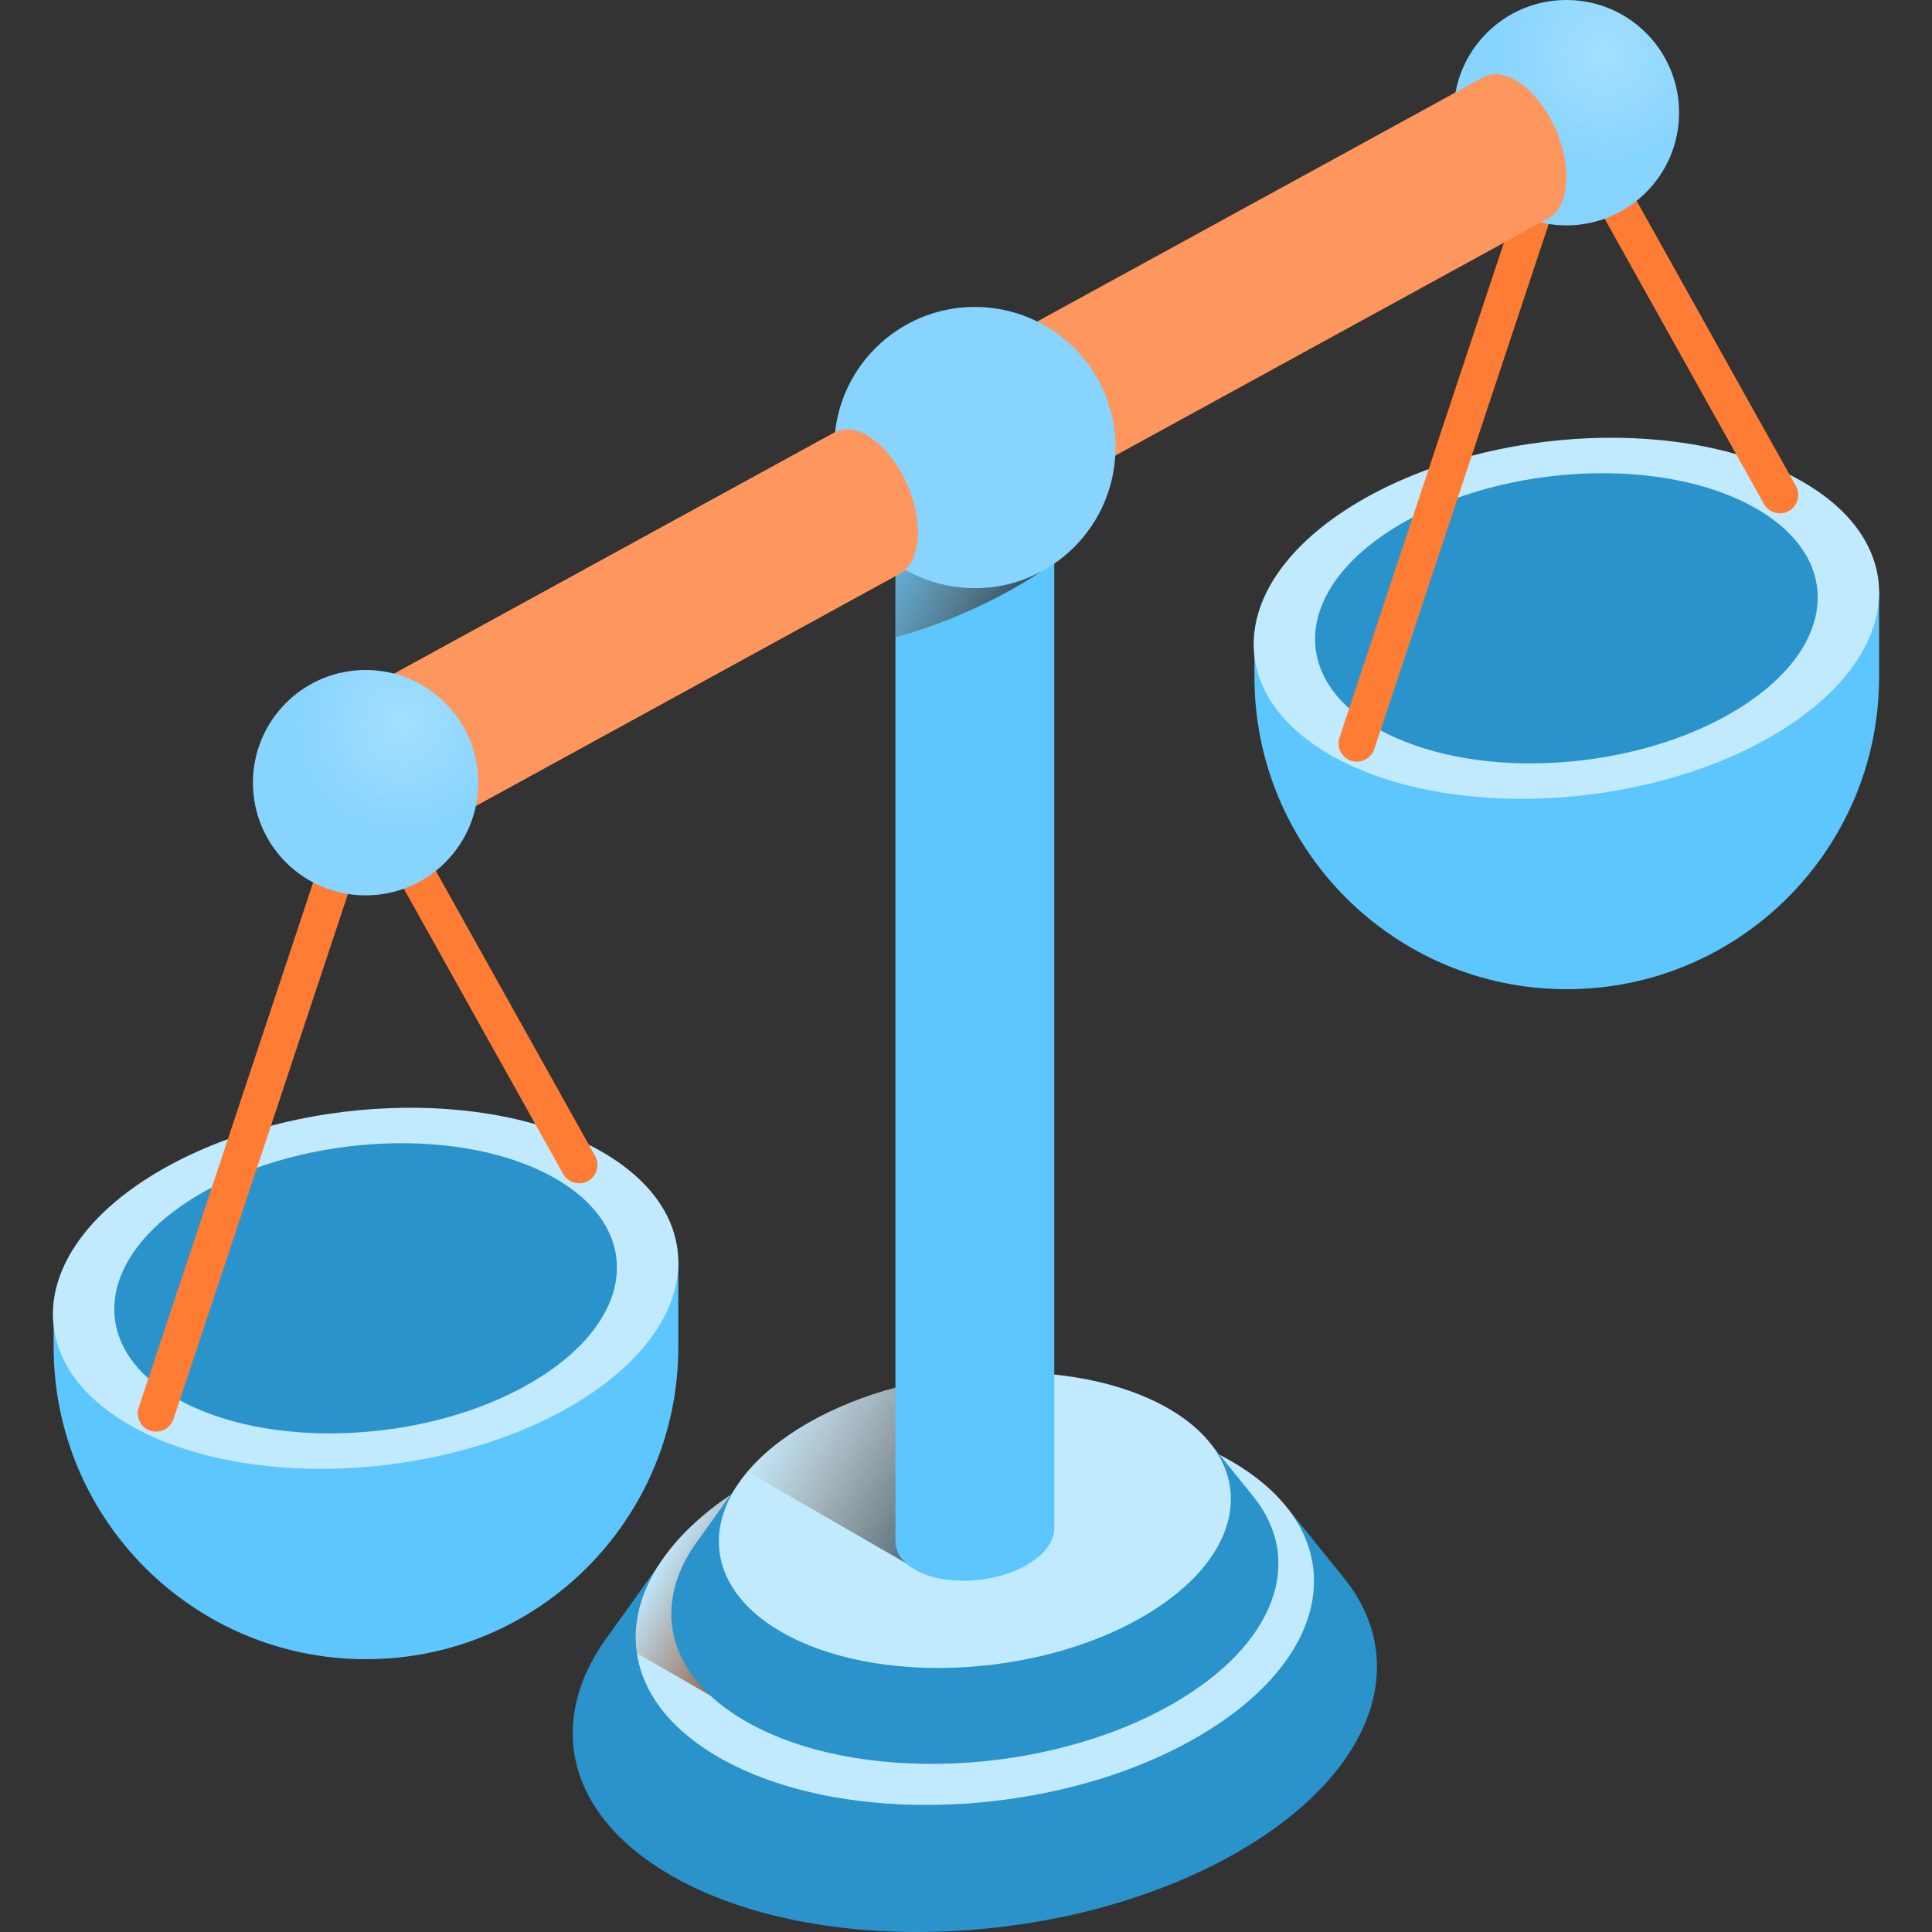 <svg width="512" height="512" viewBox="0 0 512 512" fill="none" xmlns="http://www.w3.org/2000/svg">
<rect x="0" y="0" width="512" height="512" fill="#333333" stroke="none"/>
<path d="M14.218 351.508V356.935C14.218 402.648 51.276 439.706 96.989 439.706C142.702 439.706 179.76 402.648 179.76 356.935V334.135L14.218 351.508Z" fill="#5DC6FF"/>
<path d="M151.14 372.733C185.737 352.759 189.494 322.543 159.533 305.245C129.571 287.947 77.237 290.116 42.64 310.09C8.043 330.064 4.286 360.28 34.247 377.578C64.208 394.877 116.543 392.707 151.14 372.733Z" fill="#C2EAFF"/>
<path d="M140.487 366.583C168.29 350.531 171.31 326.248 147.232 312.347C123.154 298.445 81.096 300.189 53.292 316.241C25.489 332.293 22.469 356.575 46.547 370.477C70.626 384.378 112.684 382.635 140.487 366.583Z" fill="#2A93CC"/>
<path d="M41.366 379.413C40.858 379.413 40.342 379.333 39.834 379.164C37.288 378.318 35.91 375.569 36.756 373.023L95.755 195.431L157.721 306.37C159.029 308.712 158.191 311.671 155.849 312.979C153.506 314.287 150.548 313.449 149.24 311.107L98.023 219.413L45.975 376.086C45.298 378.124 43.401 379.413 41.366 379.413Z" fill="#FF7C35"/>
<path d="M332.439 173.95V179.377C332.439 225.09 369.497 262.148 415.21 262.148C460.923 262.148 497.981 225.09 497.981 179.377V156.577L332.439 173.95Z" fill="#5DC6FF"/>
<path d="M469.361 195.175C503.958 175.201 507.715 144.985 477.753 127.687C447.792 110.389 395.457 112.558 360.86 132.532C326.263 152.506 322.506 182.722 352.467 200.02C382.429 217.319 434.764 215.149 469.361 195.175Z" fill="#C2EAFF"/>
<path d="M458.708 189.025C486.511 172.973 489.531 148.69 465.453 134.789C441.375 120.887 399.317 122.631 371.513 138.683C343.709 154.735 340.69 179.018 364.768 192.919C388.847 206.82 430.905 205.077 458.708 189.025Z" fill="#2A93CC"/>
<path d="M359.586 201.855C359.079 201.855 358.563 201.775 358.054 201.606C355.508 200.76 354.13 198.011 354.976 195.465L413.975 17.872L475.941 128.811C477.249 131.153 476.411 134.112 474.069 135.42C471.726 136.728 468.768 135.89 467.46 133.548L416.243 41.854L364.194 198.527C363.519 200.565 361.622 201.855 359.586 201.855Z" fill="#FF7C35"/>
<path d="M356.389 418.486L356.408 418.485L356.079 418.077C356.053 418.046 356.028 418.014 356.003 417.983L341.121 399.579L174.409 414.996L162.043 432.287L162.071 432.285C144.512 454.894 149.231 480.496 177.782 496.98C216.316 519.227 283.623 516.437 328.118 490.748C364.022 470.02 374.082 440.719 356.389 418.486Z" fill="#2A93CC"/>
<path d="M317.179 460.408C354.698 438.747 358.773 405.979 326.28 387.219C293.788 368.46 237.032 370.812 199.513 392.474C161.994 414.136 157.919 446.903 190.411 465.663C222.905 484.422 279.66 482.07 317.179 460.408Z" fill="#C2EAFF"/>
<path d="M201.449 391.405C200.803 391.761 200.149 392.108 199.514 392.474C176.956 405.498 166.506 422.535 168.807 438.13L188.265 449.364L201.449 391.405Z" fill="url(#paint0_linear_4_2)"/>
<path d="M332.356 396.858L332.37 396.857L332.121 396.549C332.102 396.525 332.083 396.501 332.063 396.478L320.829 382.585L194.983 394.223L185.649 407.276L185.67 407.274C172.415 424.341 175.977 443.667 197.53 456.111C226.618 472.905 277.426 470.799 311.014 451.407C338.118 435.759 345.712 413.641 332.356 396.858Z" fill="#2A93CC"/>
<path d="M302.758 428.504C331.08 412.152 334.156 387.417 309.628 373.256C285.101 359.095 242.257 360.871 213.935 377.223C185.613 393.575 182.537 418.31 207.064 432.471C231.593 446.631 274.436 444.855 302.758 428.504Z" fill="#C2EAFF"/>
<path d="M241.798 415.25V366.636C231.814 368.89 222.248 372.423 213.936 377.222C207.22 381.1 201.942 385.451 198.096 390.019L241.798 415.25Z" fill="url(#paint1_linear_4_2)"/>
<path d="M279.395 113.781L237.301 117.541V408.425C237.269 411.244 238.952 413.94 242.433 415.95C250.044 420.344 263.337 419.793 272.125 414.719C277.059 411.871 279.523 408.202 279.389 404.755H279.395V113.781Z" fill="#5DC6FF"/>
<path d="M237.301 168.855C259.25 163.058 275.825 151.524 275.825 151.524L253.005 125.403C253.005 125.403 246.109 129.289 237.3 134.818L237.301 168.855Z" fill="url(#paint2_linear_4_2)"/>
<path d="M415.11 59.728C431.603 59.728 444.974 46.357 444.974 29.864C444.974 13.371 431.603 0 415.11 0C398.617 0 385.246 13.371 385.246 29.864C385.246 46.357 398.617 59.728 415.11 59.728Z" fill="#86D4FF"/>
<path opacity="0.5" d="M415.11 59.728C431.603 59.728 444.974 46.357 444.974 29.864C444.974 13.371 431.603 0 415.11 0C398.617 0 385.246 13.371 385.246 29.864C385.246 46.357 398.617 59.728 415.11 59.728Z" fill="url(#paint3_radial_4_2)" fill-opacity="0.5"/>
<path d="M101.586 180.114L392.918 20.556C395.27 19.216 398.33 19.351 401.675 21.283C409.095 25.567 415.11 37.06 415.11 46.953C415.11 52.168 413.438 55.897 410.77 57.631L118.889 217.512C116.564 218.738 101.586 180.114 101.586 180.114Z" fill="#FF965D"/>
<path d="M258.348 155.873C278.93 155.873 295.615 139.188 295.615 118.606C295.615 98.024 278.93 81.339 258.348 81.339C237.766 81.339 221.081 98.024 221.081 118.606C221.081 139.188 237.766 155.873 258.348 155.873Z" fill="#86D4FF"/>
<path d="M101.586 180.114L221.081 114.666C223.433 113.326 226.493 113.461 229.838 115.393C237.258 119.677 243.273 131.17 243.273 141.063C243.273 146.278 241.601 150.007 238.933 151.741V151.742L118.888 217.513C116.564 218.738 101.586 180.114 101.586 180.114Z" fill="#FF965D"/>
<path d="M96.89 237.286C113.383 237.286 126.754 223.915 126.754 207.422C126.754 190.929 113.383 177.558 96.89 177.558C80.397 177.558 67.026 190.929 67.026 207.422C67.026 223.915 80.397 237.286 96.89 237.286Z" fill="#86D4FF"/>
<path opacity="0.5" d="M96.89 237.286C113.383 237.286 126.754 223.915 126.754 207.422C126.754 190.929 113.383 177.558 96.89 177.558C80.397 177.558 67.026 190.929 67.026 207.422C67.026 223.915 80.397 237.286 96.89 237.286Z" fill="url(#paint4_radial_4_2)" fill-opacity="0.5"/>
<defs>
<linearGradient id="paint0_linear_4_2" x1="209.833" y1="429.031" x2="176.327" y2="409.686" gradientUnits="userSpaceOnUse">
<stop stop-color="#8B451C"/>
<stop offset="1" stop-color="#8B451C" stop-opacity="0"/>
</linearGradient>
<linearGradient id="paint1_linear_4_2" x1="265.055" y1="404.371" x2="207.184" y2="370.959" gradientUnits="userSpaceOnUse">
<stop stop-color="#154A66"/>
<stop offset="1" stop-color="#8B451C" stop-opacity="0"/>
</linearGradient>
<linearGradient id="paint2_linear_4_2" x1="280.585" y1="167.586" x2="232.745" y2="139.965" gradientUnits="userSpaceOnUse">
<stop stop-color="#0B2533"/>
<stop offset="1" stop-color="#8B451C" stop-opacity="0"/>
</linearGradient>
<radialGradient id="paint3_radial_4_2" cx="0" cy="0" r="1" gradientUnits="userSpaceOnUse" gradientTransform="translate(425.185 14.193) scale(29.864 29.864)">
<stop stop-color="white"/>
<stop offset="1" stop-color="white" stop-opacity="0"/>
</radialGradient>
<radialGradient id="paint4_radial_4_2" cx="0" cy="0" r="1" gradientUnits="userSpaceOnUse" gradientTransform="translate(106.964 191.751) scale(29.864)">
<stop stop-color="white"/>
<stop offset="1" stop-color="white" stop-opacity="0"/>
</radialGradient>
</defs>
</svg>
